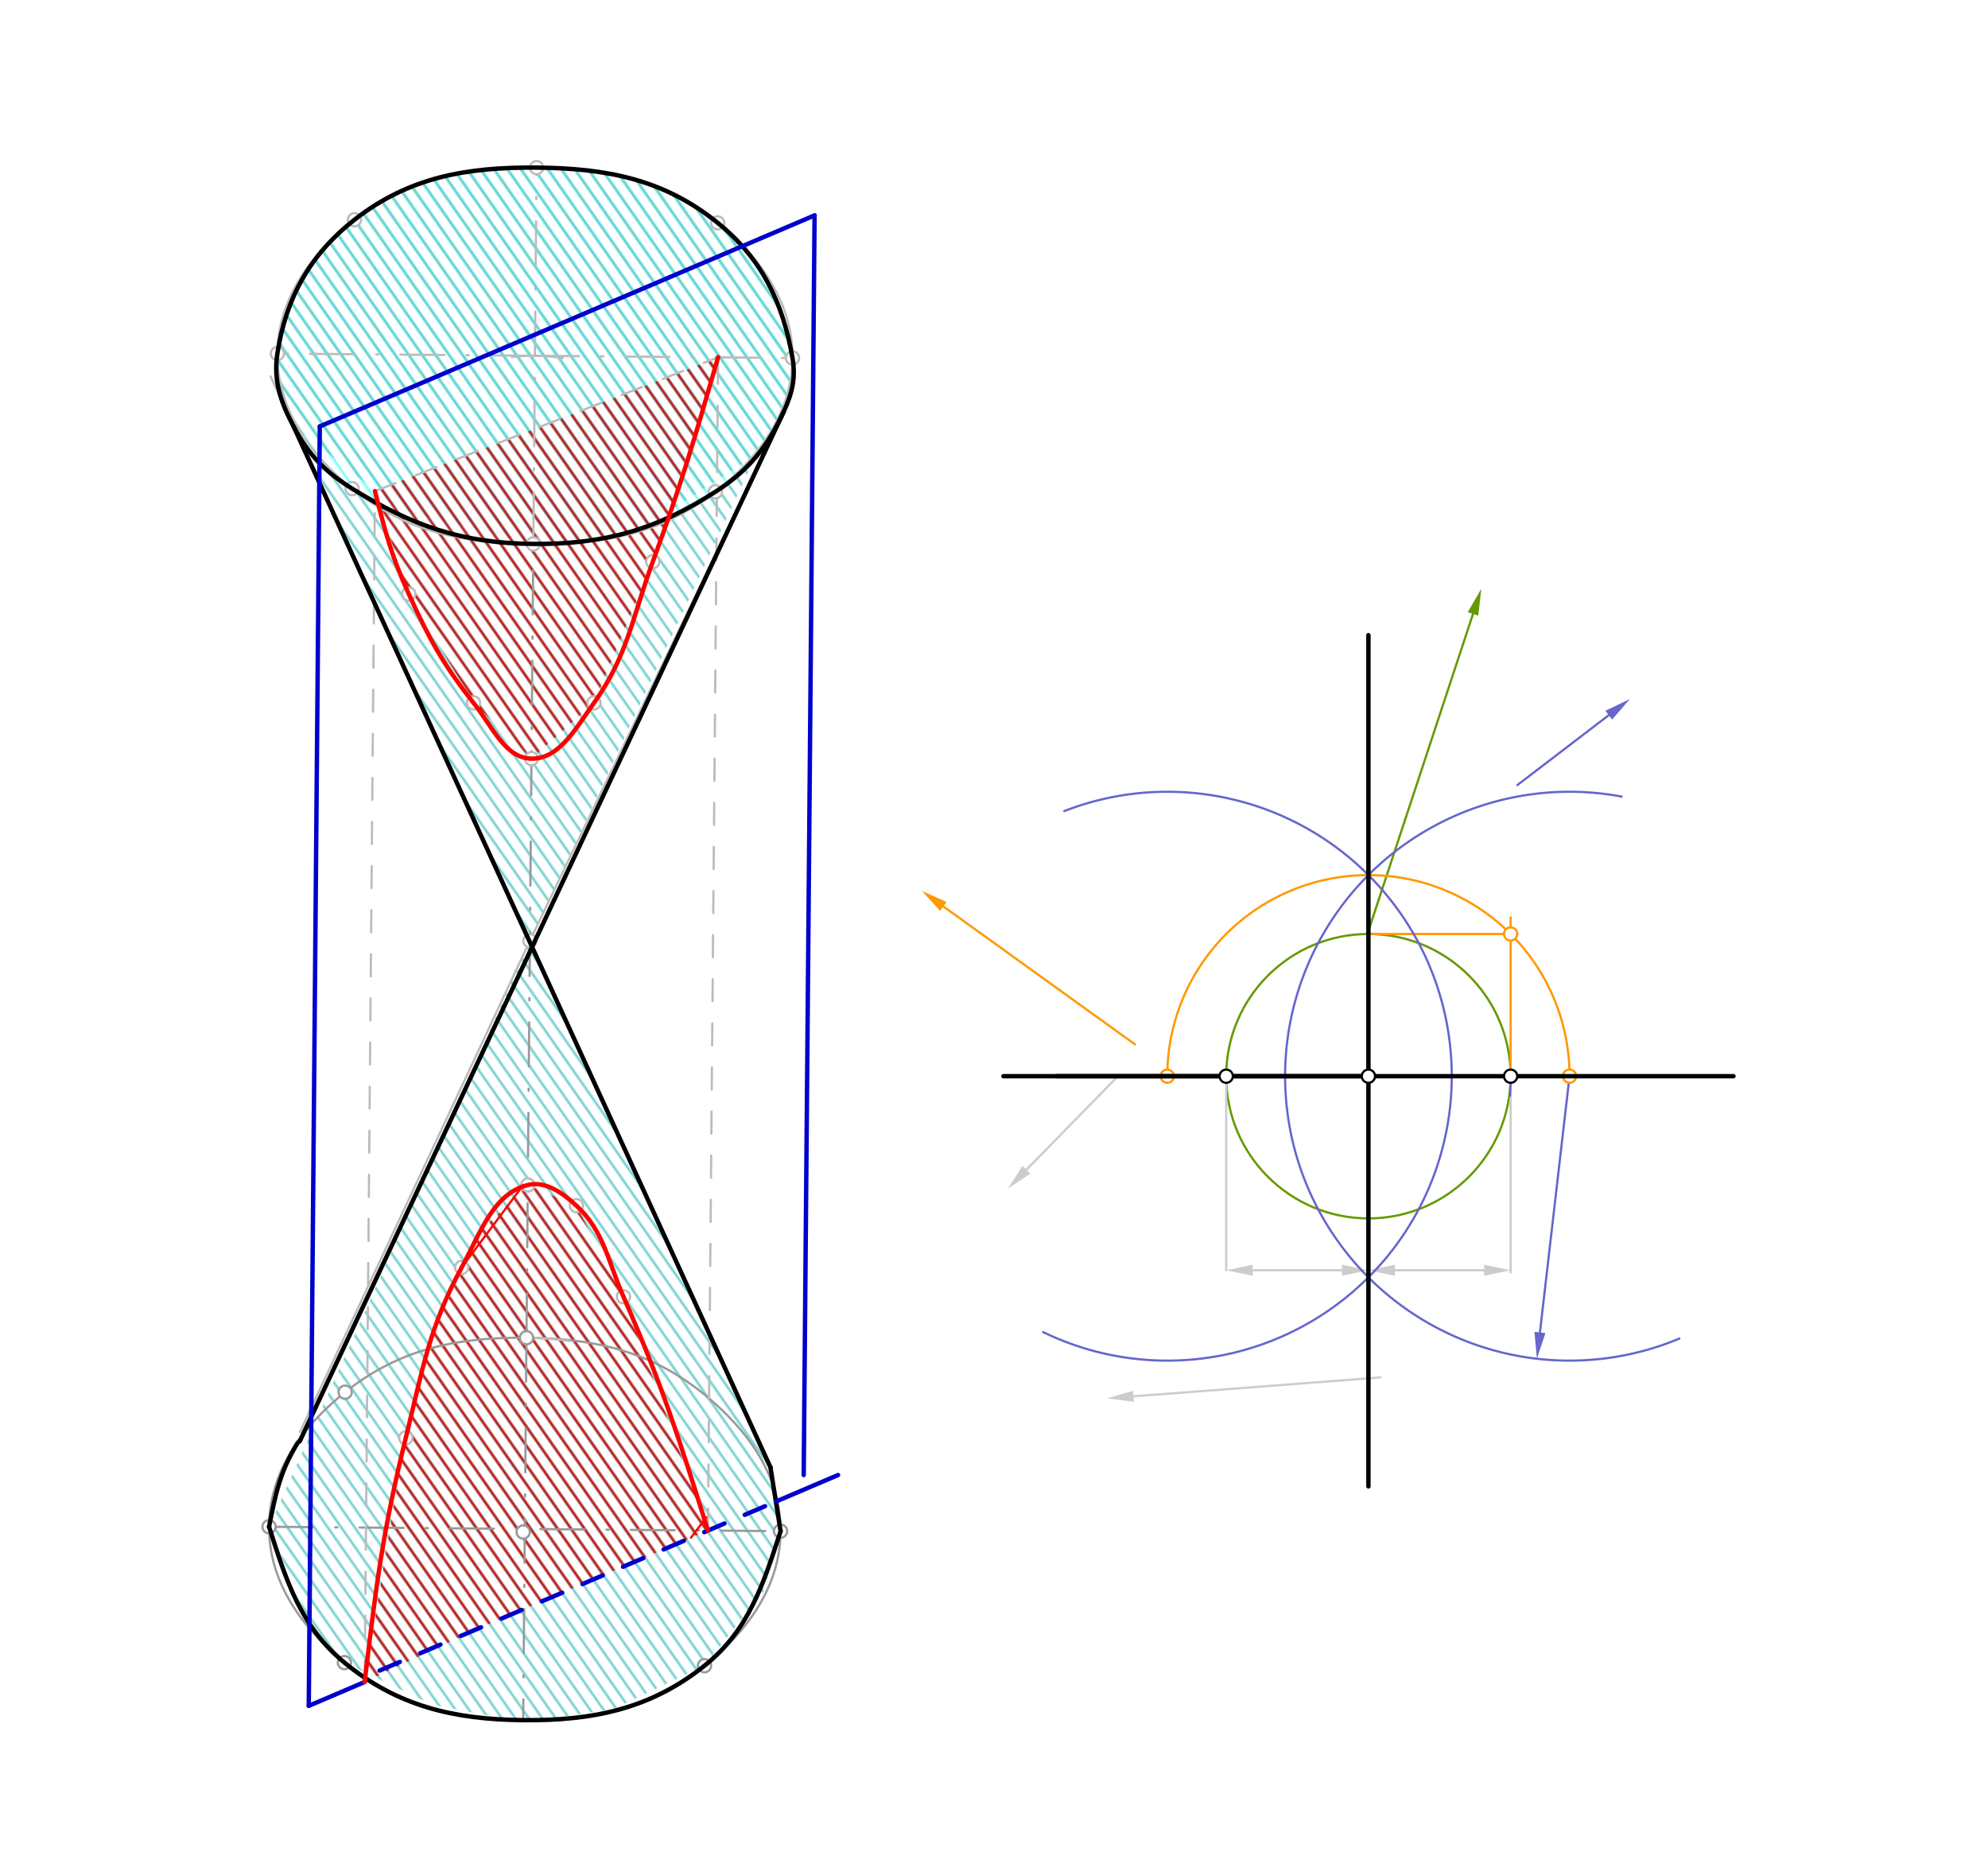 <svg xmlns="http://www.w3.org/2000/svg" class="svg--816" height="100%" preserveAspectRatio="xMidYMid meet" viewBox="0 0 901.417 850.394" width="100%"><defs><marker id="marker-arrow" markerHeight="16" markerUnits="userSpaceOnUse" markerWidth="24" orient="auto-start-reverse" refX="24" refY="4" viewBox="0 0 24 8"><path d="M 0 0 L 24 4 L 0 8 z" stroke="inherit"></path></marker></defs><g class="aux-layer--949"><g class="element--733"><defs><pattern height="5" id="fill_556_9arkeb__pattern-stripes" patternTransform="rotate(-305)" patternUnits="userSpaceOnUse" width="5"><rect fill="#66cccc" height="1" transform="translate(0,0)" width="5"></rect></pattern></defs><g fill="url(#fill_556_9arkeb__pattern-stripes)"><path d="M 122 692.3 L 240.27 426.589 L 349.35 665.35 L 353.941 694.299 L 346 722 L 319.446 755.314 L 278 775 L 237 781 L 196 773 L 156.172 753.907 L 140.315 737 L 122 692.3 Z" stroke="none"></path></g></g><g class="element--733"><defs><pattern height="5" id="fill_558_7tldfw__pattern-stripes" patternTransform="rotate(-305)" patternUnits="userSpaceOnUse" width="5"><rect fill="#66ffff" height="1" transform="translate(0,0)" width="5"></rect></pattern></defs><g fill="url(#fill_558_7tldfw__pattern-stripes)"><path d="M 133.107 193.35 C 127.181 182.152, 123.904 172.51, 125.774 160.313 C 129.641 135.079, 140.683 115.307, 160.72 99.642 C 185.301 80.426, 211.295 75.724, 243.292 76 C 275.289 76.276, 301.198 81.425, 325.444 101.062 C 345.209 117.071, 354.938 136.93, 359.34 162.326 C 360.892 171.285, 359.238 178.32, 355.352 186.7 C 347.846 202.888, 339.319 213.393, 324.393 222.997 C 297.521 240.287, 273.818 246.915, 241.821 246.639 C 209.824 246.363, 187.041 238.583, 159.669 221.577 C 147.317 213.902, 139.894 206.176, 133.107 193.35 L 133.107 193.35 Z" stroke="none"></path></g></g><g class="element--733"><defs><pattern height="5" id="fill_564_a7dzml__pattern-stripes" patternTransform="rotate(-305)" patternUnits="userSpaceOnUse" width="5"><rect fill="#66cccc" height="1" transform="translate(0,0)" width="5"></rect></pattern></defs><g fill="url(#fill_564_a7dzml__pattern-stripes)"><path d="M 240.27 426.589 L 343 206 L 288 242 L 241.821 246.639 L 181 231 L 133.107 193.35 C 127.181 182.152, 123.904 172.51, 125.774 160.313 C 129.641 135.079, 140.683 115.307, 160.72 99.642 C 185.301 80.426, 211.295 75.724, 243.292 76 C 275.289 76.276, 301.198 81.425, 325.444 101.062 C 345.209 117.071, 354.938 136.93, 359.34 162.326 C 360.892 171.285, 359.238 178.32, 355.352 186.7 C 347.846 202.888, 339.319 213.393, 324.393 222.997 C 297.521 240.287, 273.818 246.915, 241.821 246.639 C 209.824 246.363, 187.041 238.583, 159.669 221.577 C 147.317 213.902, 139.894 206.176, 133.107 193.35 Z" stroke="none"></path></g></g><g class="element--733"><defs><pattern height="5" id="fill_568_fj11z9__pattern-stripes" patternTransform="rotate(-305)" patternUnits="userSpaceOnUse" width="5"><rect fill="#cc0000" height="1" transform="translate(0,0)" width="5"></rect></pattern></defs><g fill="url(#fill_568_fj11z9__pattern-stripes)"><path d="M 165.35 762.7 L 165.35 762.7 L 165.35 762.7 Z" stroke="none"></path></g></g><g class="element--733"><defs><pattern height="5" id="fill_578_7zmsuh__pattern-stripes" patternTransform="rotate(-305)" patternUnits="userSpaceOnUse" width="5"><rect fill="#cc0000" height="1" transform="translate(0,0)" width="5"></rect></pattern></defs><g fill="url(#fill_578_7zmsuh__pattern-stripes)"><path d="M 181 668 L 195 607 L 218 558 L 239.315 537.35 L 261.35 546.7 L 282.7 588 L 321.005 694.016 L 216 738.803 L 165.35 762.7 L 181 668 Z" stroke="none"></path></g></g><g class="element--733"><defs><pattern height="5" id="fill_588_3g9ar5__pattern-stripes" patternTransform="rotate(-305)" patternUnits="userSpaceOnUse" width="5"><rect fill="#cc0000" height="1" transform="translate(0,0)" width="5"></rect></pattern></defs><g fill="url(#fill_588_3g9ar5__pattern-stripes)"><path d="M 170.005 222.7 L 325.591 162.035 L 296 254.7 L 269.35 318.7 L 240.982 344 L 214.7 318.7 L 185.35 269.35 L 170.005 222.7 Z" stroke="none"></path></g></g><g class="element--733"><line stroke="#999999" stroke-dasharray="20, 10, 1, 10" stroke-linecap="round" stroke-width="1" x1="122" x2="354" y1="692.3" y2="694.3"></line></g><g class="element--733"><line stroke="#999999" stroke-dasharray="20, 10, 1, 10" stroke-linecap="round" stroke-width="1" x1="238.718" x2="237.223" y1="606.598" y2="780.002"></line></g><g class="element--733"><line stroke="#999999" stroke-dasharray="20, 10, 1, 10" stroke-linecap="round" stroke-width="1" x1="238.718" x2="241.85" y1="606.598" y2="243.3"></line></g><g class="element--733"><path d="M 122 692.3 C 122.1 667.681, 136.588 647.185, 156.496 631.285 C 180.878 611.81, 206.852 606.286, 238.718 606.598 C 270.345 606.907, 295.871 612.995, 319.827 632.693 C 339.627 648.974, 354.051 669.562, 353.941 694.299 C 353.832 718.921, 339.353 739.414, 319.446 755.314 C 295.063 774.789, 269.089 780.317, 237.223 780.002 C 205.618 779.689, 180.12 773.589, 156.172 753.907 C 136.358 737.622, 121.899 717.045, 122 692.3" fill="none" stroke="#999999" stroke-linecap="round" stroke-width="1"></path></g><g class="element--733"><line stroke="#bbbbbb" stroke-dasharray="20, 10, 1, 10" stroke-linecap="round" stroke-width="1" x1="241.85" x2="243.292" y1="243.3" y2="76"></line></g><g class="element--733"><path d="M 238.718 606.598 A 170.774 170.774 0 0 1 258.226 608.028" fill="none" stroke="#bbbbbb" stroke-dasharray="none" stroke-linecap="round" stroke-width="1"></path></g><g class="element--733"><path d="M 230.738 246.183 A 170.646 170.646 0 0 0 257.298 246.07" fill="none" stroke="#bbbbbb" stroke-dasharray="none" stroke-linecap="round" stroke-width="1"></path></g><g class="element--733"><path d="M 232.061 161.877 A 85.323 85.323 0 0 1 255.173 162.368" fill="none" stroke="#bbbbbb" stroke-dasharray="none" stroke-linecap="round" stroke-width="1"></path></g><g class="element--733"><line stroke="#bbbbbb" stroke-dasharray="20, 10, 1, 10" stroke-linecap="round" stroke-width="1" x1="242.557" x2="125.774" y1="161.32" y2="160.313"></line></g><g class="element--733"><line stroke="#bbbbbb" stroke-dasharray="20, 10, 1, 10" stroke-linecap="round" stroke-width="1" x1="242.557" x2="359.34" y1="161.32" y2="162.326"></line></g><g class="element--733"><path d="M 243.292 76 C 211.295 75.724, 185.301 80.426, 160.72 99.642 C 140.683 115.307, 125.985 135.744, 125.774 160.313 C 125.562 184.882, 139.905 205.569, 159.669 221.577 C 183.915 241.215, 209.824 246.363, 241.821 246.639 C 273.818 246.915, 299.812 242.214, 324.393 222.997 C 344.431 207.332, 359.128 186.895, 359.34 162.326 C 359.552 137.757, 345.209 117.071, 325.444 101.062 C 301.198 81.425, 275.289 76.276, 243.292 76" fill="none" stroke="#bbbbbb" stroke-linecap="round" stroke-width="1"></path></g><g class="element--733"><line stroke="#bbbbbb" stroke-dasharray="none" stroke-linecap="round" stroke-width="1" x1="136" x2="240.27" y1="649.35" y2="426.589"></line></g><g class="element--733"><line stroke="#bbbbbb" stroke-dasharray="none" stroke-linecap="round" stroke-width="1" x1="240.27" x2="355.352" y1="426.589" y2="186.7"></line></g><g class="element--733"><line stroke="#bbbbbb" stroke-dasharray="none" stroke-linecap="round" stroke-width="1" x1="349.35" x2="240.27" y1="665.35" y2="426.589"></line></g><g class="element--733"><line stroke="#bbbbbb" stroke-dasharray="none" stroke-linecap="round" stroke-width="1" x1="240.27" x2="122.7" y1="426.589" y2="170.7"></line></g><g class="element--733"><line stroke="#bbbbbb" stroke-dasharray="10" stroke-linecap="round" stroke-width="1" x1="321.005" x2="325.609" y1="694.016" y2="160"></line></g><g class="element--733"><line stroke="#bbbbbb" stroke-dasharray="10" stroke-linecap="round" stroke-width="1" x1="165.35" x2="170.005" y1="762.7" y2="222.7"></line></g><g class="element--733"><line stroke="#bbbbbb" stroke-dasharray="10" stroke-linecap="round" stroke-width="1" x1="170.005" x2="325.591" y1="222.7" y2="162.035"></line></g><g class="element--733"><g class="center--a87"><line x1="616.482" y1="488" x2="624.482" y2="488" stroke="#669900" stroke-width="1" stroke-linecap="round"></line><line x1="620.482" y1="484" x2="620.482" y2="492" stroke="#669900" stroke-width="1" stroke-linecap="round"></line><circle class="hit--87b" cx="620.482" cy="488" r="4" stroke="none" fill="transparent"></circle></g><circle cx="620.482" cy="488" fill="none" r="64.482" stroke="#669900" stroke-dasharray="none" stroke-width="1"></circle></g><g class="element--733"><line stroke="#669900" stroke-dasharray="none" stroke-linecap="round" stroke-width="1" x1="620.018" x2="667.9" y1="423.519" y2="278.396"></line><path d="M671.66,267 l12,2.5 l0,-5 z" fill="#669900" stroke="#669900" stroke-width="0" transform="rotate(108.26, 671.66, 267)"></path></g><g class="element--733"><line stroke="#cccccc" stroke-dasharray="none" stroke-linecap="round" stroke-width="1" x1="505.884" x2="465.394" y1="489.053" y2="530.424"></line><path d="M457,539 l12,2.5 l0,-5 z" fill="#cccccc" stroke="#cccccc" stroke-width="0" transform="rotate(314.384, 457, 539)"></path></g><g class="element--733"><line stroke="#cccccc" stroke-dasharray="none" stroke-linecap="round" stroke-width="1" x1="625.948" x2="513.965" y1="624.581" y2="633.16"></line><path d="M502,634.077 l12,2.5 l0,-5 z" fill="#cccccc" stroke="#cccccc" stroke-width="0" transform="rotate(355.619, 502, 634.077)"></path></g><g class="element--733"><line stroke="#cccccc" stroke-dasharray="none" stroke-linecap="round" stroke-width="1" x1="556" x2="556" y1="488" y2="576"></line></g><g class="element--733"><line stroke="#cccccc" stroke-dasharray="none" stroke-linecap="round" stroke-width="1" x1="684.964" x2="684.964" y1="488" y2="577"></line></g><g class="element--733"><line stroke="#cccccc" stroke-dasharray="none" stroke-linecap="round" stroke-width="1" x1="568" x2="608.482" y1="576" y2="576"></line><path d="M556,576 l12,2.5 l0,-5 z" fill="#cccccc" stroke="#cccccc" stroke-width="0" transform="rotate(0, 556, 576)"></path><path d="M620.482,576 l12,2.5 l0,-5 z" fill="#cccccc" stroke="#cccccc" stroke-width="0" transform="rotate(180, 620.482, 576)"></path></g><g class="element--733"><line stroke="#cccccc" stroke-dasharray="none" stroke-linecap="round" stroke-width="1" x1="632.482" x2="672.964" y1="576" y2="576"></line><path d="M620.482,576 l12,2.5 l0,-5 z" fill="#cccccc" stroke="#cccccc" stroke-width="0" transform="rotate(0, 620.482, 576)"></path><path d="M684.964,576 l12,2.5 l0,-5 z" fill="#cccccc" stroke="#cccccc" stroke-width="0" transform="rotate(180, 684.964, 576)"></path></g><g class="element--733"><line stroke="#ff9900" stroke-dasharray="none" stroke-linecap="round" stroke-width="1" x1="684.964" x2="684.964" y1="488" y2="416"></line></g><g class="element--733"><line stroke="#ff9900" stroke-dasharray="none" stroke-linecap="round" stroke-width="1" x1="620.482" x2="684.964" y1="423.518" y2="423.518"></line></g><g class="element--733"><path d="M 684.964 423.518 A 91.192 91.192 0 0 1 711.674 488" fill="none" stroke="#ff9900" stroke-dasharray="none" stroke-linecap="round" stroke-width="1"></path></g><g class="element--733"><path d="M 684.964 423.518 A 91.192 91.192 0 0 0 529.291 488" fill="none" stroke="#ff9900" stroke-dasharray="none" stroke-linecap="round" stroke-width="1"></path></g><g class="element--733"><line stroke="#ff9900" stroke-dasharray="none" stroke-linecap="round" stroke-width="1" x1="514.654" x2="427.738" y1="473.591" y2="411.012"></line><path d="M418,404 l12,2.5 l0,-5 z" fill="#ff9900" stroke="#ff9900" stroke-width="0" transform="rotate(35.754, 418, 404)"></path></g><g class="element--733"><path d="M 684.964 488 A 128.964 128.964 0 0 1 684.656 496.907" fill="none" stroke="#6666cc" stroke-dasharray="none" stroke-linecap="round" stroke-width="1"></path></g><g class="element--733"><path d="M 482.583 367.778 A 128.976 128.976 0 1 1 472.983 604.036" fill="none" stroke="#6666cc" stroke-dasharray="none" stroke-linecap="round" stroke-width="1"></path></g><g class="element--733"><path d="M 735.286 361.203 A 128.976 128.976 0 1 0 761.477 606.973" fill="none" stroke="#6666cc" stroke-dasharray="none" stroke-linecap="round" stroke-width="1"></path></g><g class="element--733"><line stroke="#6666cc" stroke-dasharray="none" stroke-linecap="round" stroke-width="1" x1="711.674" x2="698.247" y1="488" y2="604.203"></line><path d="M696.87,616.124 l12,2.5 l0,-5 z" fill="#6666cc" stroke="#6666cc" stroke-width="0" transform="rotate(276.591, 696.87, 616.124)"></path></g><g class="element--733"><line stroke="#6666cc" stroke-dasharray="none" stroke-linecap="round" stroke-width="1" x1="688" x2="729.468" y1="356" y2="324.289"></line><path d="M739,317 l12,2.5 l0,-5 z" fill="#6666cc" stroke="#6666cc" stroke-width="0" transform="rotate(142.595, 739, 317)"></path></g><g class="element--733"><circle cx="353.941" cy="694.299" r="3" stroke="#999999" stroke-width="1" fill="#ffffff"></circle>}</g><g class="element--733"><circle cx="319.446" cy="755.314" r="3" stroke="#999999" stroke-width="1" fill="#ffffff"></circle>}</g><g class="element--733"><circle cx="237.223" cy="694.702" r="3" stroke="#999999" stroke-width="1" fill="#ffffff"></circle>}</g><g class="element--733"><circle cx="156.172" cy="753.907" r="3" stroke="#999999" stroke-width="1" fill="#ffffff"></circle>}</g><g class="element--733"><circle cx="122" cy="692.3" r="3" stroke="#999999" stroke-width="1" fill="#ffffff"></circle>}</g><g class="element--733"><circle cx="156.496" cy="631.285" r="3" stroke="#999999" stroke-width="1" fill="#ffffff"></circle>}</g><g class="element--733"><circle cx="238.718" cy="606.598" r="3" stroke="#999999" stroke-width="1" fill="#ffffff"></circle>}</g><g class="element--733"><circle cx="243.292" cy="76" r="3" stroke="#bbbbbb" stroke-width="1" fill="#ffffff"></circle>}</g><g class="element--733"><circle cx="160.72" cy="99.642" r="3" stroke="#bbbbbb" stroke-width="1" fill="#ffffff"></circle>}</g><g class="element--733"><circle cx="125.774" cy="160.313" r="3" stroke="#bbbbbb" stroke-width="1" fill="#ffffff"></circle>}</g><g class="element--733"><circle cx="159.669" cy="221.577" r="3" stroke="#bbbbbb" stroke-width="1" fill="#ffffff"></circle>}</g><g class="element--733"><circle cx="241.821" cy="246.639" r="3" stroke="#bbbbbb" stroke-width="1" fill="#ffffff"></circle>}</g><g class="element--733"><circle cx="324.393" cy="222.997" r="3" stroke="#bbbbbb" stroke-width="1" fill="#ffffff"></circle>}</g><g class="element--733"><circle cx="359.34" cy="162.326" r="3" stroke="#bbbbbb" stroke-width="1" fill="#ffffff"></circle>}</g><g class="element--733"><circle cx="325.444" cy="101.062" r="3" stroke="#bbbbbb" stroke-width="1" fill="#ffffff"></circle>}</g><g class="element--733"><circle cx="240.27" cy="426.589" r="3" stroke="#bbbbbb" stroke-width="1" fill="#ffffff"></circle>}</g><g class="element--733"><circle cx="240.982" cy="344" r="3" stroke="#bbbbbb" stroke-width="1" fill="#ffffff"></circle>}</g><g class="element--733"><circle cx="269.35" cy="318.7" r="3" stroke="#bbbbbb" stroke-width="1" fill="#ffffff"></circle>}</g><g class="element--733"><circle cx="214.7" cy="318.7" r="3" stroke="#bbbbbb" stroke-width="1" fill="#ffffff"></circle>}</g><g class="element--733"><circle cx="296" cy="254.7" r="3" stroke="#bbbbbb" stroke-width="1" fill="#ffffff"></circle>}</g><g class="element--733"><circle cx="185.35" cy="269.35" r="3" stroke="#bbbbbb" stroke-width="1" fill="#ffffff"></circle>}</g><g class="element--733"><circle cx="239.315" cy="537.35" r="3" stroke="#bbbbbb" stroke-width="1" fill="#ffffff"></circle>}</g><g class="element--733"><circle cx="209.35" cy="574.7" r="3" stroke="#bbbbbb" stroke-width="1" fill="#ffffff"></circle>}</g><g class="element--733"><circle cx="184" cy="652" r="3" stroke="#bbbbbb" stroke-width="1" fill="#ffffff"></circle>}</g><g class="element--733"><circle cx="261.35" cy="546.7" r="3" stroke="#bbbbbb" stroke-width="1" fill="#ffffff"></circle>}</g><g class="element--733"><circle cx="282.7" cy="588" r="3" stroke="#bbbbbb" stroke-width="1" fill="#ffffff"></circle>}</g><g class="element--733"><circle cx="684.964" cy="423.518" r="3" stroke="#ff9900" stroke-width="1" fill="#ffffff"></circle>}</g><g class="element--733"><circle cx="711.674" cy="488" r="3" stroke="#ff9900" stroke-width="1" fill="#ffffff"></circle>}</g><g class="element--733"><circle cx="529.291" cy="488" r="3" stroke="#ff9900" stroke-width="1" fill="#ffffff"></circle>}</g></g><g class="main-layer--75a"><g class="element--733"><path d="M 122 692.3 C 129.746 716.75, 136.358 737.622, 156.172 753.907 C 180.12 773.589, 205.618 779.689, 237.223 780.002 C 269.089 780.317, 295.063 774.789, 319.446 755.314 C 339.353 739.414, 346.102 718.541, 353.941 694.299" fill="none" stroke="#000000" stroke-linecap="round" stroke-width="2"></path></g><g class="element--733"><path d="M 122 692.3 C 124.915 677.546, 126.889 667.552, 134.7 654.7 C 135.069 654.093, 135.445 653.793, 136 653.35" fill="none" stroke="#000000" stroke-linecap="round" stroke-width="2"></path></g><g class="element--733"><path d="M 353.941 694.299 L 349.35 665.35" fill="none" stroke="#000000" stroke-linecap="round" stroke-width="2"></path></g><g class="element--733"><line stroke="#000000" stroke-dasharray="none" stroke-linecap="round" stroke-width="2" x1="136" x2="355.352" y1="653.35" y2="186.7"></line></g><g class="element--733"><line stroke="#000000" stroke-dasharray="none" stroke-linecap="round" stroke-width="2" x1="133.107" x2="349.35" y1="193.35" y2="665.35"></line></g><g class="element--733"><path d="M 133.107 193.35 C 127.181 182.152, 123.904 172.51, 125.774 160.313 C 129.641 135.079, 140.683 115.307, 160.72 99.642 C 185.301 80.426, 211.295 75.724, 243.292 76 C 275.289 76.276, 301.198 81.425, 325.444 101.062 C 345.209 117.071, 354.938 136.93, 359.34 162.326 C 360.892 171.285, 359.238 178.32, 355.352 186.7 C 347.846 202.888, 339.319 213.393, 324.393 222.997 C 297.521 240.287, 273.818 246.915, 241.821 246.639 C 209.824 246.363, 187.041 238.583, 159.669 221.577 C 147.317 213.902, 139.894 206.176, 133.107 193.35" fill="none" stroke="#000000" stroke-linecap="round" stroke-width="2"></path></g><g class="element--733"><line stroke="#0000cc" stroke-dasharray="10" stroke-linecap="round" stroke-width="2" x1="172.127" x2="352" y1="757.516" y2="680.796"></line></g><g class="element--733"><line stroke="#0000cc" stroke-dasharray="none" stroke-linecap="round" stroke-width="2" x1="165.35" x2="140" y1="762.7" y2="773.512"></line></g><g class="element--733"><line stroke="#0000cc" stroke-dasharray="none" stroke-linecap="round" stroke-width="2" x1="352" x2="380" y1="680.796" y2="668.853"></line></g><g class="element--733"><line stroke="#0000cc" stroke-dasharray="none" stroke-linecap="round" stroke-width="2" x1="140" x2="145.001" y1="773.512" y2="193.35"></line></g><g class="element--733"><line stroke="#0000cc" stroke-dasharray="none" stroke-linecap="round" stroke-width="2" x1="145.001" x2="369.35" y1="193.35" y2="97.66"></line></g><g class="element--733"><line stroke="#0000cc" stroke-dasharray="none" stroke-linecap="round" stroke-width="2" x1="369.35" x2="364.426" y1="97.66" y2="668.853"></line></g><g class="element--733"><path d="M 165.35 762.7 C 170.566 718.909, 173.436 694.816, 184 652 C 191.655 620.973, 194.514 602.084, 209.35 574.7 C 218.083 558.581, 223.614 541.304, 239.315 537.35 C 247.164 535.374, 254.908 540.729, 261.35 546.7 C 273.862 558.297, 275.37 571.224, 282.7 588 C 300.471 628.675, 307.698 651.67, 321.005 694.016" fill="none" stroke="#ff0000" stroke-linecap="round" stroke-width="2"></path></g><g class="element--733"><path d="M 321.005 694.016 L 321.005 694.016" fill="none" stroke="#ff0000" stroke-linecap="round" stroke-width="2"></path></g><g class="element--733"><path d="M 170.005 222.7 C 174.71 241.243, 177.424 251.938, 185.35 269.35 C 194.617 289.708, 200.885 301.28, 214.7 318.7 C 223.477 329.768, 228.995 343.772, 240.982 344 C 253.471 344.238, 261.005 330.425, 269.35 318.7 C 284.57 297.315, 286.541 280.466, 296 254.7 C 309.272 218.546, 314.906 199.036, 325.591 162.035" fill="none" stroke="#ff0000" stroke-linecap="round" stroke-width="2"></path></g><g class="element--733"><path d="M 325.591 162.035 L 325.591 162.035" fill="none" stroke="#ff0000" stroke-linecap="round" stroke-width="2"></path></g><g class="element--733"><line stroke="#ff0000" stroke-dasharray="none" stroke-linecap="round" stroke-width="1" x1="313.3" x2="320.252" y1="697.302" y2="688"></line></g><g class="element--733"><line stroke="#ff0000" stroke-dasharray="none" stroke-linecap="round" stroke-width="1" x1="209.35" x2="237.264" y1="574.7" y2="537.35"></line></g><g class="element--733"><line stroke="#000000" stroke-dasharray="none" stroke-linecap="round" stroke-width="2" x1="455" x2="786" y1="488" y2="488"></line></g><g class="element--733"><line stroke="#000000" stroke-dasharray="none" stroke-linecap="round" stroke-width="2" x1="620.482" x2="620.482" y1="488" y2="288"></line></g><g class="element--733"><line stroke="#000000" stroke-dasharray="none" stroke-linecap="round" stroke-width="2" x1="620.482" x2="479" y1="488" y2="488"></line></g><g class="element--733"><line stroke="#000000" stroke-dasharray="none" stroke-linecap="round" stroke-width="2" x1="620.482" x2="620.482" y1="488" y2="674"></line></g><g class="element--733"><circle cx="620.482" cy="488" r="3" stroke="#000000" stroke-width="1" fill="#ffffff"></circle>}</g><g class="element--733"><circle cx="556" cy="488" r="3" stroke="#000000" stroke-width="1" fill="#ffffff"></circle>}</g><g class="element--733"><circle cx="684.964" cy="488" r="3" stroke="#000000" stroke-width="1" fill="#ffffff"></circle>}</g></g><g class="snaps-layer--ac6"></g><g class="temp-layer--52d"></g></svg>